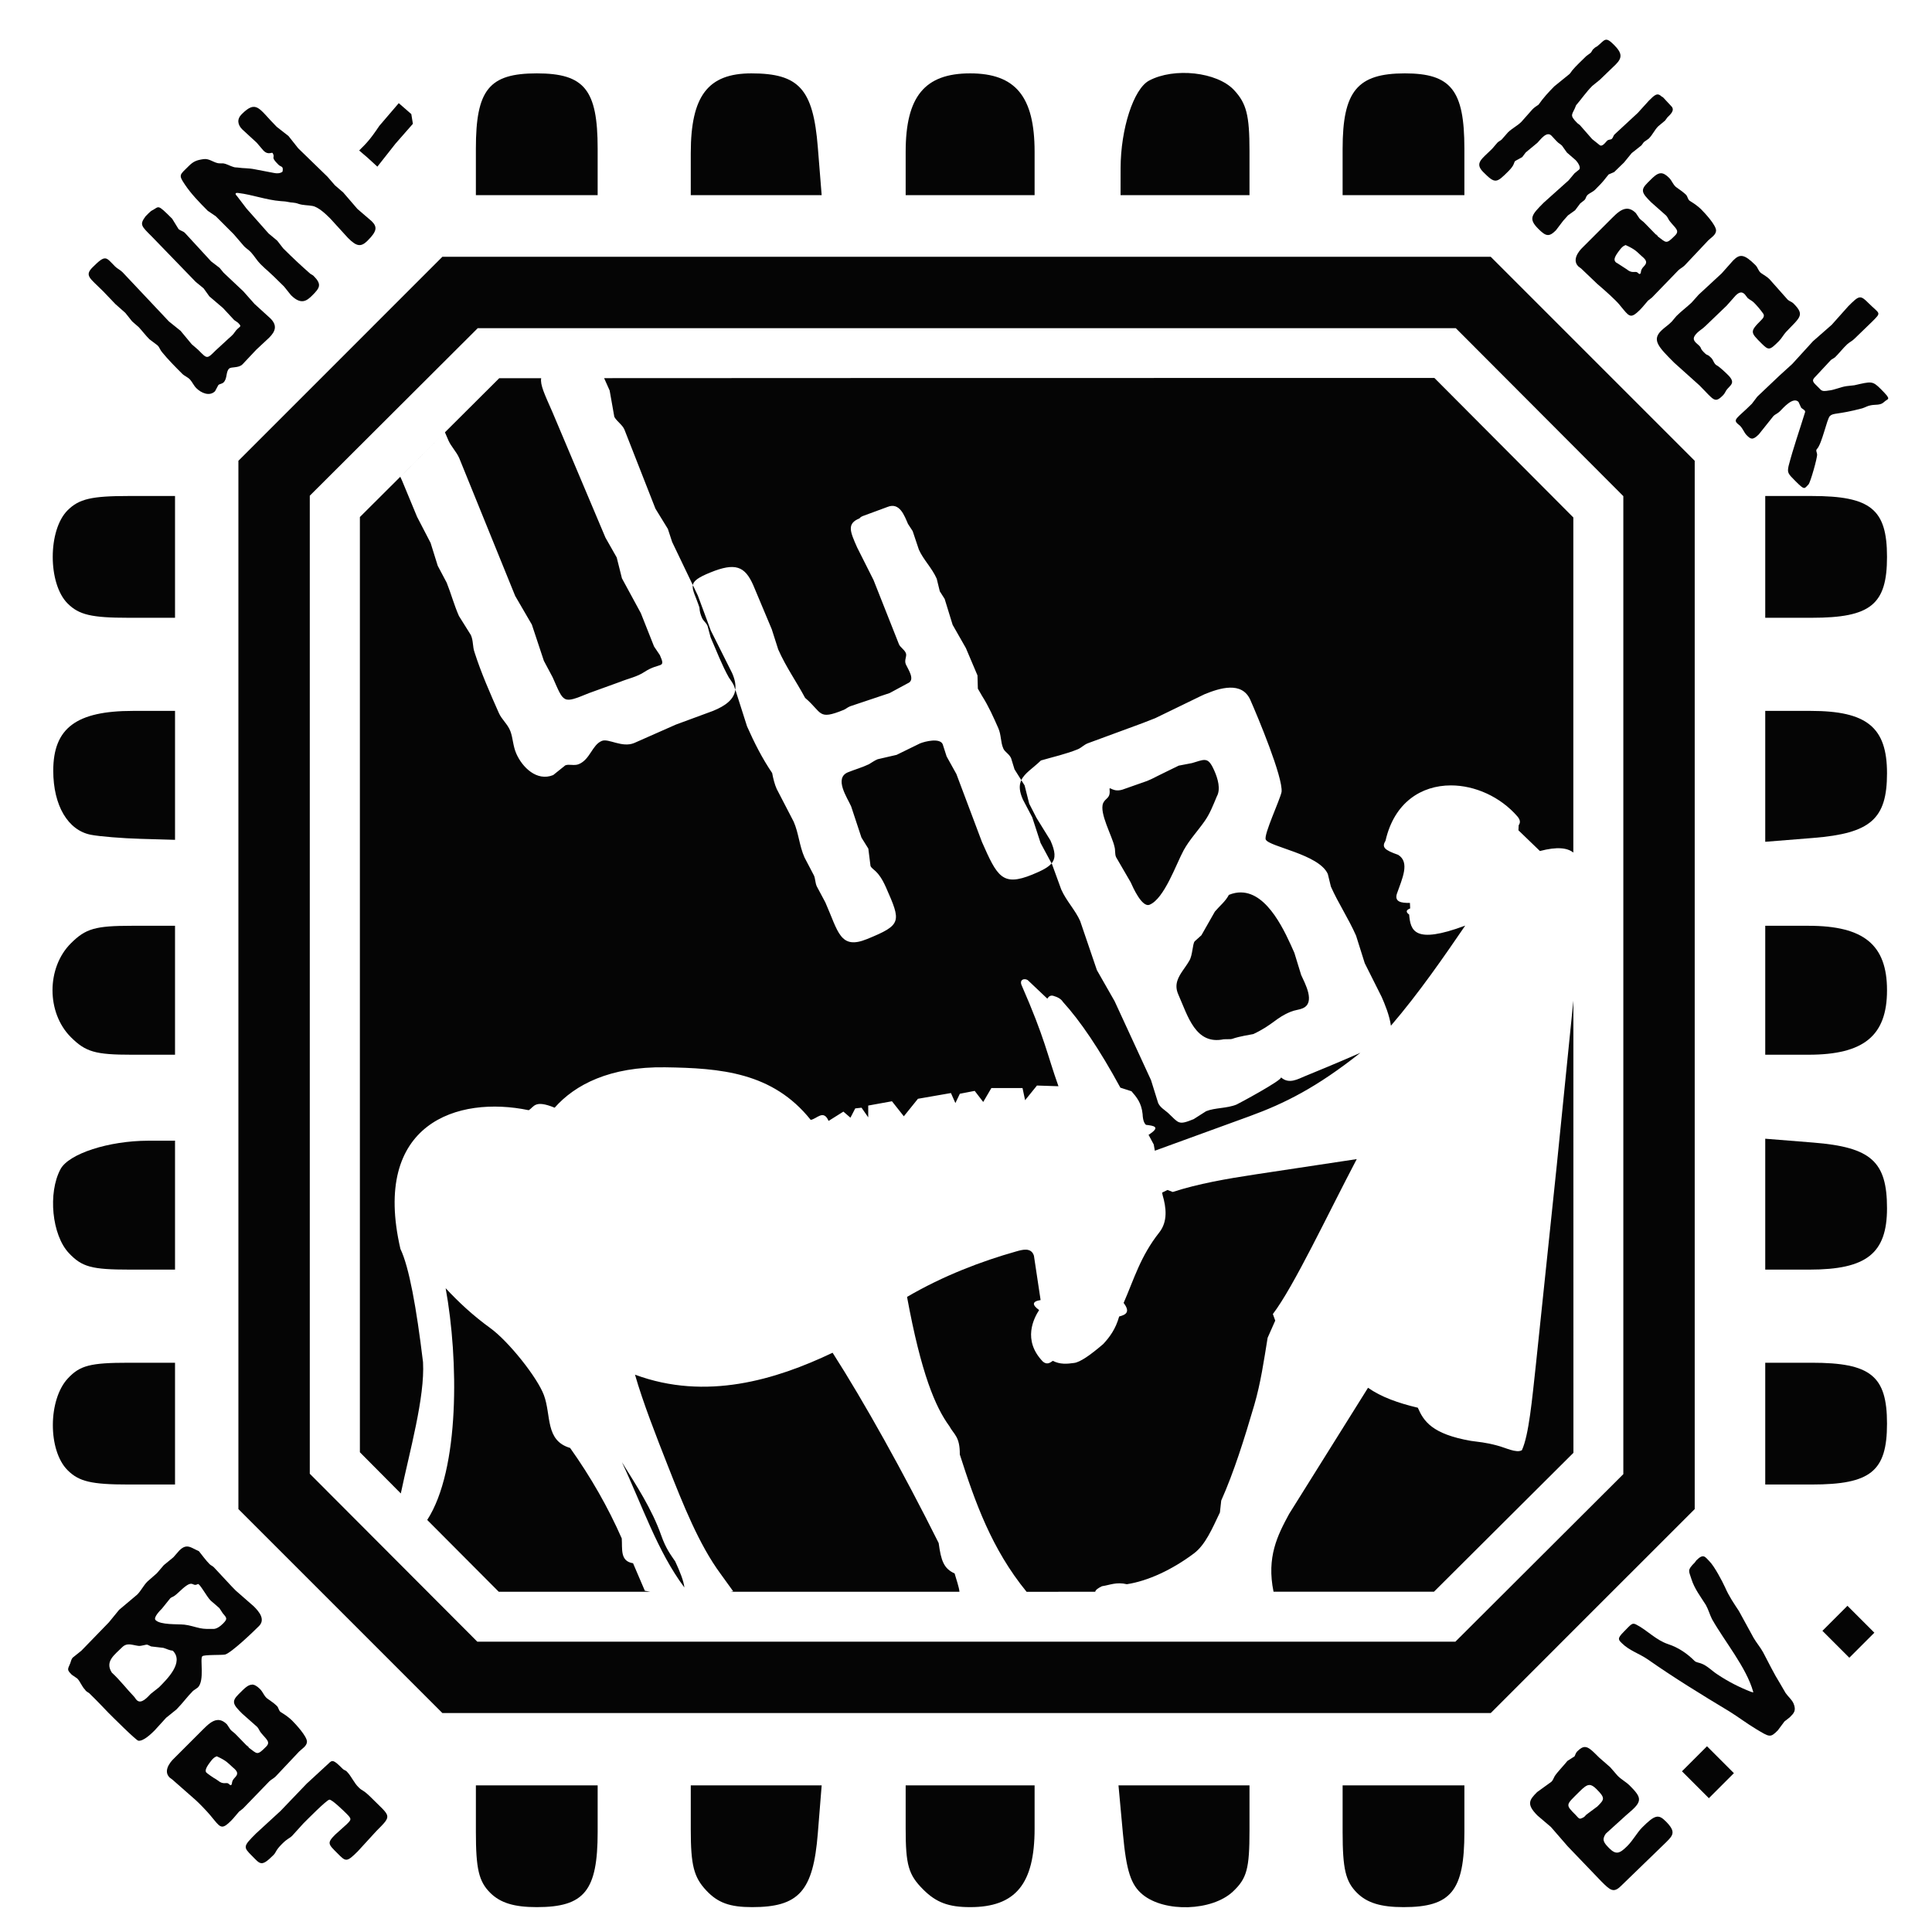 <?xml version="1.0" encoding="UTF-8" standalone="no"?>
<svg
   xmlns:dc="http://purl.org/dc/elements/1.1/"
   xmlns:cc="http://creativecommons.org/ns#"
   xmlns:rdf="http://www.w3.org/1999/02/22-rdf-syntax-ns#"
   xmlns:svg="http://www.w3.org/2000/svg"
   xmlns="http://www.w3.org/2000/svg"
   xmlns:sodipodi="http://sodipodi.sourceforge.net/DTD/sodipodi-0.dtd"
   xmlns:inkscape="http://www.inkscape.org/namespaces/inkscape"
   id="svg4133"
   version="1.1"
   viewBox="0 0 54 54"
   height="54mm"
   width="54mm"
   sodipodi:docname="unhb-logo-white-background.svg"
   inkscape:version="0.92.3 (2405546, 2018-03-11)"
   inkscape:export-filename="/home/smash/nextcloud-uhb/Un-Hack-Bar/bilder/aufkleber/unhb-logo-white-bg.png"
   inkscape:export-xdpi="300"
   inkscape:export-ydpi="300">
  <sodipodi:namedview
     pagecolor="#ffffff"
     bordercolor="#666666"
     borderopacity="1"
     objecttolerance="10"
     gridtolerance="10"
     guidetolerance="10"
     inkscape:pageopacity="1"
     inkscape:pageshadow="2"
     inkscape:window-width="1920"
     inkscape:window-height="1052"
     id="namedview49"
     showgrid="false"
     inkscape:zoom="4.2142705"
     inkscape:cx="102.52182"
     inkscape:cy="102.04724"
     inkscape:window-x="0"
     inkscape:window-y="1080"
     inkscape:window-maximized="1"
     inkscape:current-layer="svg4133" />
  <defs
     id="defs4127" />
  <g
     transform="translate(-19.366,-34.505)"
     id="layer1">
    <g
       transform="matrix(0.729,0,0,0.729,2.869,-120.21)"
       id="g6010"
       style="display:inline;opacity:0.98">
      <path
         style="fill:#000000;stroke-width:0.111"
         d="m 39.591,222.074 -3.91,3.911 -3.911,3.911 v 20.096 20.096 l 3.911,3.91 3.91,3.911 H 59.688 79.785 l 3.91,-3.911 3.911,-3.91 v -20.096 -20.096 l -3.911,-3.911 -3.91,-3.911 H 59.688 Z m 1.356,2.737 h 18.749 18.749 l 3.212,3.22 3.212,3.22 v 18.749 18.749 l -3.22,3.212 -3.22,3.212 H 59.68 40.931 l -3.212,-3.22 -3.212,-3.22 V 249.984 231.235 l 3.22,-3.212 z"
         id="path5432" />
      <g
         style="fill:#000000"
         id="g5444"
         transform="matrix(0.111,0,0,0.111,19.408,190.258)">
        <path
           style="fill:#000000"
           d="m 198.346,851.734 c -3.933,-3.933 -4.948,-8.247 -4.948,-21.031 v -16.082 h 21.031 21.031 v 16.082 c 0,20.344 -4.562,25.979 -21.031,25.979 -7.835,0 -12.6,-1.466 -16.082,-4.948 z"
           id="path5442" />
        <path
           style="fill:#000000"
           d="m 273.004,850.956 c -4.327,-4.605 -5.38,-8.723 -5.38,-21.031 v -15.305 h 22.607 22.607 l -1.333,16.605 c -1.601,19.945 -6.515,25.457 -22.692,25.457 -7.702,0 -11.835,-1.497 -15.808,-5.726 z"
           id="path5440" />
        <path
           style="fill:#000000"
           d="m 347.924,850.609 c -5.109,-5.109 -6.073,-8.449 -6.073,-21.031 v -14.958 h 22.268 22.268 v 14.958 c 0,19.097 -6.578,27.104 -22.268,27.104 -7.448,0 -11.726,-1.605 -16.195,-6.073 z"
           id="path5438" />
        <path
           style="fill:#000000"
           d="m 423.713,852.353 c -4.07,-3.336 -5.636,-8.165 -6.817,-21.031 l -1.534,-16.701 h 22.626 22.626 v 15.651 c 0,13.161 -0.911,16.507 -5.726,21.031 -7.185,6.75 -23.545,7.301 -31.174,1.05 z"
           id="path5436" />
        <path
           style="fill:#000000"
           d="m 497.727,851.734 c -3.933,-3.933 -4.948,-8.247 -4.948,-21.031 v -16.082 h 21.031 21.031 v 16.082 c 0,20.344 -4.562,25.979 -21.031,25.979 -7.835,0 -12.6,-1.466 -16.082,-4.948 z"
           id="path5434" />
        <path
           style="fill:#000000"
           d="m 52.367,705.755 c -6.825,-6.825 -6.772,-24.326 0.096,-31.698 4.184,-4.491 7.772,-5.415 21.031,-5.415 h 15.986 v 21.031 21.031 h -16.082 c -12.784,0 -17.098,-1.015 -21.031,-4.948 z"
           id="path5426" />
        <path
           style="fill:#000000"
           d="m 638.757,689.672 v -21.031 h 16.082 c 20.344,0 25.979,4.562 25.979,21.031 0,16.469 -5.636,21.031 -25.979,21.031 h -16.082 z"
           id="path5424" />
        <path
           style="fill:#000000"
           d="m 52.798,630.75 c -5.84,-6.216 -7.282,-20.736 -2.876,-28.967 2.855,-5.335 16.636,-9.808 30.28,-9.829 l 9.278,-0.014 v 22.268 22.268 h -15.651 c -13.161,0 -16.507,-0.911 -21.031,-5.726 z"
           id="path5422" />
        <path
           style="fill:#000000"
           d="m 638.757,613.87 v -22.607 l 16.605,1.333 c 19.944,1.601 25.457,6.515 25.457,22.692 0,15.58 -7.082,21.188 -26.757,21.188 h -15.304 z"
           id="path5420" />
        <path
           style="fill:#000000"
           d="m 53.491,556.177 c -8.44,-8.44 -8.44,-23.95 0,-32.39 5.109,-5.109 8.449,-6.073 21.031,-6.073 h 14.958 v 22.268 22.268 h -14.958 c -12.582,0 -15.922,-0.965 -21.031,-6.073 z"
           id="path5418" />
        <path
           style="fill:#000000"
           d="m 638.757,539.982 v -22.268 h 14.958 c 19.097,0 27.104,6.578 27.104,22.268 0,15.69 -8.007,22.268 -27.104,22.268 h -14.958 z"
           id="path5416" />
        <path
           style="fill:#000000"
           d="m 60.43,486.28 c -7.959,-1.535 -13.011,-10.13 -13.011,-22.133 0,-14.711 7.933,-20.66 27.55,-20.66 h 14.512 v 22.268 22.268 l -11.753,-0.337 c -6.464,-0.185 -14.248,-0.818 -17.298,-1.406 z"
           id="path5414" />
        <path
           style="fill:#000000"
           d="m 638.757,466.094 v -22.607 h 15.651 c 19.457,0 26.411,5.67 26.411,21.535 0,15.798 -5.648,20.756 -25.457,22.346 l -16.605,1.333 z"
           id="path5412" />
        <path
           style="fill:#000000"
           d="m 52.367,406.374 c -6.837,-6.837 -6.837,-25.328 0,-32.165 3.933,-3.933 8.247,-4.948 21.031,-4.948 h 16.082 v 21.031 21.031 h -16.082 c -12.784,0 -17.098,-1.015 -21.031,-4.948 z"
           id="path5410" />
        <path
           style="fill:#000000"
           d="m 638.757,390.292 v -21.031 h 16.082 c 20.344,0 25.979,4.562 25.979,21.031 0,16.469 -5.636,21.031 -25.979,21.031 h -16.082 z"
           id="path5408" />
        <path
           style="fill:#000000"
           d="m 193.397,249.261 c 0,-20.344 4.562,-25.979 21.031,-25.979 16.469,0 21.031,5.636 21.031,25.979 v 16.082 h -21.031 -21.031 z"
           id="path5406" />
        <path
           style="fill:#000000"
           d="m 267.624,250.832 c 0,-19.755 5.924,-27.55 20.936,-27.55 16.454,0 21.335,5.416 22.944,25.457 l 1.333,16.605 h -22.607 -22.607 z"
           id="path5404" />
        <path
           style="fill:#000000"
           d="m 341.851,250.386 c 0,-19.097 6.578,-27.104 22.268,-27.104 15.69,0 22.268,8.007 22.268,27.104 v 14.958 h -22.268 -22.268 z"
           id="path5402" />
        <path
           style="fill:#000000"
           d="m 416.091,256.065 c 0.02,-13.644 4.493,-27.425 9.829,-30.28 8.647,-4.628 23.469,-2.998 29.314,3.223 4.326,4.605 5.38,8.723 5.38,21.031 v 15.304 h -22.268 -22.268 l 0.015,-9.278 z"
           id="path5400" />
        <path
           style="fill:#000000"
           d="m 492.778,249.357 c 0,-19.93 5.067,-26.076 21.497,-26.076 15.957,0 20.564,5.821 20.564,25.979 v 16.082 h -21.031 -21.031 z"
           id="path3783" />
      </g>
      <g
         transform="matrix(0.078,-0.078,0.078,0.078,19.886,190.638)"
         style="font-style:normal;font-variant:normal;font-weight:bold;font-stretch:normal;font-size:35px;line-height:125%;font-family:MaiersNr8;-inkscape-font-specification:'MaiersNr8 Bold';letter-spacing:0px;word-spacing:0px;fill:#000000;fill-opacity:1;stroke:none;stroke-width:1px;stroke-linecap:butt;stroke-linejoin:miter;stroke-opacity:1"
         id="text5607">
        <path
           d="m -132.264,252.073 c 0,-7.56 -0.14,-6.09 -2.94,-7 -0.56,-0.21 -2.45,-0.14 -3.01,-0.14 -3.57,0.56 -3.43,1.19 -3.43,6.86 l -0.35,21.56 0.35,3.57 -0.56,3.36 0.49,6.23 -0.21,5.67 0.28,1.61 c 0,2.45 -0.42,0.98 -3.22,1.54 -1.33,0.28 -2.66,0 -3.99,0 l -5.11,-0.21 c -4.41,0 -4.13,0 -4.13,-4.48 l -0.21,-2.94 0.56,-6.02 -0.56,-5.18 0.7,-23.52 c 0,-1.12 -0.42,-2.17 -0.42,-3.22 0,-4.55 0.84,-5.32 -5.74,-5.32 -4.13,0 -3.29,2.03 -3.29,8.4 l -0.14,6.23 0.28,4.62 -0.42,3.78 0.21,3.01 c -0.07,1.89 -0.35,3.71 -0.35,5.6 l 0.49,3.5 c 0,1.05 -0.49,1.75 -0.56,2.8 -0.35,3.36 -0.35,6.86 -0.35,10.29 0,1.12 0.56,2.17 0.49,3.36 -0.07,1.19 -0.56,2.31 -0.56,3.64 0,2.31 1.12,5.32 3.85,5.32 l 2.31,-0.7 c 0.63,0 1.19,0.63 1.96,0.63 1.89,0 3.08,-2.03 4.69,-2.03 1.12,0 2.38,2.24 4.41,2.24 l 7,-0.21 6.09,0.21 c 3.15,0 5.04,-0.98 5.04,-4.41 l -0.35,-7.49 0.35,-5.88 -0.28,-9.38 0.21,-2.17 -0.49,-3.71 0.56,-13.44 c 0,-0.84 -0.56,-1.61 -0.63,-2.45 z"
           style="font-style:normal;font-variant:normal;font-weight:bold;font-stretch:normal;font-size:70px;font-family:MaiersNr8;-inkscape-font-specification:'MaiersNr8 Bold'"
           id="path4192" />
        <path
           d="m -83.346,260.333 -0.63,-5.18 c 0,-8.75 1.89,-11.69 -5.53,-11.69 -2.45,0 -3.57,1.61 -3.57,3.85 l 0.28,6.86 -0.28,3.57 c 0,2.59 1.96,2.31 1.61,3.01 -0.56,1.89 -1.4,-0.07 -1.4,4.13 0,1.33 1.05,1.54 -0.7,2.73 -1.05,-0.07 -1.96,-1.05 -2.45,-1.82 l -3.71,-5.46 c -1.33,-2.03 -2.45,-2.87 -3.92,-4.83 -0.28,-0.35 -0.63,-0.63 -0.84,-1.12 -0.63,-1.12 -0.84,-2.31 -1.61,-3.36 -0.49,-0.56 -0.98,-0.91 -1.33,-1.47 -0.91,-1.47 -0.98,-3.29 -2.45,-4.41 -1.96,-1.47 -3.01,-1.96 -5.46,-1.96 -4.27,0 -4.62,-0.49 -5.39,3.57 -0.77,3.71 -0.84,8.19 -0.84,12.11 l 0.63,3.29 v 8.82 l -0.42,5.6 c 0,1.05 0.28,2.1 0.21,3.15 -0.07,1.75 -0.56,3.36 -0.56,5.25 0,3.71 0.28,2.38 0.28,11.27 l -0.42,3.78 c 0,4.97 2.45,5.32 5.18,5.32 3.71,0 5.11,-0.28 5.11,-4.48 0,-0.49 -0.21,-0.84 -0.28,-1.33 -0.28,-4.2 -0.42,-8.47 -0.42,-12.88 l 0.42,-3.36 -0.35,-3.92 0.7,-11.55 0.7,-5.18 c 0,-1.05 0.28,-1.75 1.12,-0.63 3.08,3.92 5.11,8.54 8.4,12.39 0.49,0.63 0.98,1.05 1.47,1.82 0.91,1.47 1.54,1.68 2.31,3.36 0.77,1.47 1.96,2.52 2.87,3.85 1.19,1.75 1.26,5.32 1.26,7.42 l -0.42,9.17 c 0,4.13 0.84,5.46 4.13,5.46 4.76,0 5.81,-0.98 5.81,-3.78 l -0.49,-6.51 0.56,-7.56 -0.28,-3.78 0.28,-3.99 -0.21,-14.14 z"
           style="font-style:normal;font-variant:normal;font-weight:bold;font-stretch:normal;font-size:70px;font-family:MaiersNr8;-inkscape-font-specification:'MaiersNr8 Bold'"
           id="path4194" />
        <path
           d="m -69.531,281.251 c 3.577,0 5.15,0.052 11.033,-1.101 l 10.332,-0.8 0.4,5.774 -2.001,2.772 -9.131,0.6 -10.132,1.201 -0.2,-4.573 z"
           style="font-style:normal;font-variant:normal;font-weight:bold;font-stretch:normal;font-size:70px;font-family:MaiersNr8;-inkscape-font-specification:'MaiersNr8 Bold'"
           id="path4196" />
      </g>
      <g
         transform="matrix(0.078,0.078,-0.078,0.078,19.408,190.258)"
         style="font-style:normal;font-variant:normal;font-weight:bold;font-stretch:normal;font-size:70px;line-height:125%;font-family:MaiersNr8;-inkscape-font-specification:'MaiersNr8 Bold';letter-spacing:0px;word-spacing:0px;fill:#000000;fill-opacity:1;stroke:none;stroke-width:1px;stroke-linecap:butt;stroke-linejoin:miter;stroke-opacity:1"
         id="text5611-9">
        <path
           style="stroke-width:1.067px"
           d="m 50.092,559.938 c -0.832,0.021 -1.703,0.417 -2.752,1.467 l -2.219,2.533 -3.537,2.904 -2.586,3.01 -3.486,3.062 c -1.478,1.478 -2.375,3.432 -3.801,4.857 l -6.705,5.648 -3.801,4.646 -10.191,10.506 -3.166,2.535 c -0.581,0.581 -0.687,1.425 -0.951,2.111 -0.95,2.323 -1.373,2.324 0.58,4.277 l 2.008,1.373 c 1.109,1.109 1.688,2.956 2.902,4.17 0.211,0.211 -0.038,0.34 1.546,1.291 3.307,3.198 6.243,6.391 7.061,7.209 1.373,1.373 10.241,10.244 11.139,10.402 1.848,0.264 4.752,-2.534 6.02,-3.801 l 4.277,-4.699 3.801,-3.062 c 2.27,-2.27 4.013,-4.751 6.178,-6.916 l 1.795,-1.268 c 2.587,-2.587 0.686,-10.612 1.637,-11.562 0.634,-0.634 7.022,-0.371 8.447,-0.635 2.376,-0.686 10.402,-8.394 12.566,-10.559 2.481,-2.481 -0.002,-5.386 -1.902,-7.287 l -6.758,-5.912 -1.561,-1.609 -6.518,-6.996 c -0.475,-0.475 -1.107,-0.687 -1.529,-1.109 -1.478,-1.478 -2.694,-3.221 -4.014,-4.857 -1.815,-0.759 -3.094,-1.766 -4.48,-1.73 z m 1.576,13.82 c 0.95,0 1.162,0.845 2.535,0.105 0.634,-0.317 3.246,4.619 4.672,6.045 0.219,0.202 0.168,0.158 0.287,0.27 0.131,0.105 0.511,0.426 1.363,1.17 l 1.65,1.439 1.213,1.848 c 1.426,1.742 2.008,2.006 0.16,3.854 -1.003,1.003 -2.483,2.166 -3.908,2.008 -1.584,0 -3.115,0.051 -4.594,-0.266 -2.006,-0.422 -3.853,-1.107 -5.859,-1.318 -2.587,-0.264 -8.818,0.158 -10.666,-1.689 -0.95,-0.95 1.743,-3.644 2.377,-4.277 l 3.062,-3.801 c 0.422,-0.422 1.056,-0.529 1.531,-0.898 1.531,-1.003 4.381,-4.488 6.176,-4.488 z m -23.395,22.486 c 1.216,-0.106 2.506,0.368 3.859,0.533 1.109,0.158 2.798,-0.58 3.379,-0.422 l 1.373,0.635 4.541,0.527 c 1.214,0.37 2.217,0.949 3.484,1.055 4.277,4.277 -2.112,10.561 -5.121,13.57 l -3.062,2.428 c -1.056,1.056 -3.484,4.014 -5.174,2.324 -0.475,-0.475 -0.687,-1.003 -1.268,-1.584 -1.848,-1.848 -5.271,-6.2 -7.973,-8.607 -2.693,-4.171 1.004,-6.598 3.855,-9.449 0.673,-0.673 1.376,-0.946 2.105,-1.01 z"
           transform="matrix(0.663,-0.663,0.663,0.663,183.035,116.338)"
           id="path4208" />
        <path
           d="m 704.432,487.218 -0.42,-9.59 c 0,-7.91 0.07,-6.86 -9.45,-6.86 -4.13,0 -3.71,0.56 -5.53,0.56 -2.45,0.07 -4.55,-0.98 -7,-0.98 -0.49,0 -0.98,0.35 -1.54,0.35 -4.69,0 -4.83,0.28 -4.83,2.31 l -0.42,10.15 0.28,13.16 -0.49,11.55 c 0,6.44 0.14,6.51 4.55,6.51 3.99,0 5.04,0.56 5.04,-5.39 0,-1.61 -0.63,-1.54 -0.63,-4.9 0,-2.94 0.49,-3.01 0.49,-4.55 l -0.28,-5.74 c 0,-1.68 -0.07,-11.62 0.56,-12.25 0.49,-0.7 6.44,-0.77 7.63,-0.77 2.73,0 2.66,0.28 2.66,2.59 l -0.28,5.32 c 0,4.2 0.63,4.06 5.11,4.06 4.13,0 4.55,0.14 4.55,-5.53 z"
           id="path4212" />
      </g>
      <g
         transform="matrix(0.078,-0.078,0.078,0.078,17.805,190.936)"
         style="font-style:normal;font-variant:normal;font-weight:bold;font-stretch:normal;font-size:35px;line-height:125%;font-family:MaiersNr8;-inkscape-font-specification:'MaiersNr8 Bold';letter-spacing:0px;word-spacing:0px;fill:#000000;fill-opacity:1;stroke:none;stroke-width:1px;stroke-linecap:butt;stroke-linejoin:miter;stroke-opacity:1"
         id="text5607-6">
        <path
           style="font-style:normal;font-variant:normal;font-weight:bold;font-stretch:normal;font-size:70px;font-family:MaiersNr8;-inkscape-font-specification:'MaiersNr8 Bold';stroke-width:1.067px"
           d="m 568.387,634.254 c -0.857,0.006 -1.725,0.536 -2.854,1.664 -0.475,0.475 -0.634,1.161 -0.951,1.795 l -2.639,1.689 c -1.162,1.478 -3.96,4.381 -4.752,5.701 -0.422,0.739 -0.581,1.425 -1.162,2.006 l -5.332,3.855 c -2.904,2.904 -4.066,4.487 0.158,8.711 l 4.963,4.225 6.23,7.18 12.406,12.936 c 3.379,3.379 4.594,4.488 7.393,1.689 l 16.736,-16.209 c 2.587,-2.587 3.643,-3.855 -0.211,-7.709 -2.693,-2.693 -4.012,-2.427 -8.711,2.271 -1.901,1.901 -3.38,4.751 -5.492,6.863 -2.904,2.904 -4.223,3.378 -6.811,0.791 -1.505,-1.505 -2.152,-2.493 -2,-3.529 0.076,-0.518 0.368,-1.223 0.836,-1.834 l 7.461,-6.766 1.834,-1.598 c 4.336,-3.775 3.749,-5.227 -0.475,-9.451 -1.32,-1.32 -3.01,-2.164 -4.436,-3.59 l -2.799,-3.221 -4.064,-3.537 c -2.508,-2.508 -3.902,-3.944 -5.33,-3.934 z m 1.684,14.08 c 0.806,-0.012 1.603,0.482 2.643,1.521 3.379,3.379 2.903,3.854 0.316,6.441 l -4.094,3.043 c -0.581,0.581 -0.604,0.917 -1.924,1.393 -0.792,0.37 -1.372,-0.634 -1.953,-1.215 -4.065,-4.065 -3.697,-3.697 1.318,-8.713 1.604,-1.604 2.657,-2.455 3.693,-2.471 z"
           transform="matrix(0.663,0.663,-0.663,0.663,-101.759,188.947)"
           id="path4215" />
        <path
           d="m -127.522,1016.136 h 12.305 v 13.228 h -12.305 z"
           style="font-style:normal;font-variant:normal;font-weight:bold;font-stretch:normal;font-size:70px;font-family:MaiersNr8;-inkscape-font-specification:'MaiersNr8 Bold'"
           id="path4217" />
        <path
           d="m -69.155,971.263 c 0,-2.17 0.56,-3.43 -3.01,-3.43 l -0.84,0.14 c -3.99,0 -3.5,0.56 -4.97,3.29 -1.61,3.08 -2.03,6.51 -2.8,9.87 -0.49,1.75 -1.4,3.29 -1.96,4.97 -2.38,8.54 -3.43,20.3 -7.7,27.93 -0.07,0.21 -0.14,0.49 -0.63,-0.56 -1.75,-3.99 -3.08,-8.12 -3.92,-12.39 -0.49,-2.17 -0.35,-4.55 -1.26,-6.58 -0.28,-0.77 -1.05,-1.61 -1.05,-2.38 0,-3.71 -0.7,-7.35 -2.38,-10.64 -2.03,-4.13 -1.68,-8.4 -3.01,-12.6 -0.49,-1.68 -1.4,-1.33 -4.97,-1.33 -3.29,0 -3.15,0.7 -3.15,2.38 0,3.57 1.75,6.86 2.38,10.29 1.96,11.13 4.55,21.91 7.28,32.9 0.84,3.64 1.33,7.28 2.24,10.92 1.33,5.25 1.26,5.6 4.97,5.6 l 3.85,-0.56 2.31,0.28 c 1.96,0 3.29,0.07 4.34,-2.45 0.56,-1.47 0.35,-3.08 0.63,-4.55 l 0.98,-3.71 c 0.91,-3.99 2.31,-7.91 3.5,-11.83 0.56,-1.96 0.7,-3.92 1.19,-5.81 l 3.01,-10.29 c 0.63,-3.08 1.19,-6.09 2.38,-9.1 0.91,-2.45 2.59,-7.91 2.59,-10.36 z"
           style="font-style:normal;font-variant:normal;font-weight:bold;font-stretch:normal;font-size:70px;font-family:MaiersNr8;-inkscape-font-specification:'MaiersNr8 Bold'"
           id="path4219" />
        <path
           d="m -58.479,1016.136 h 12.305 v 13.228 h -12.305 z"
           style="font-style:normal;font-variant:normal;font-weight:bold;font-stretch:normal;font-size:70px;font-family:MaiersNr8;-inkscape-font-specification:'MaiersNr8 Bold'"
           id="path4221" />
      </g>
      <path
         style="font-style:normal;font-variant:normal;font-weight:bold;font-stretch:normal;font-size:70px;line-height:125%;font-family:MaiersNr8;-inkscape-font-specification:'MaiersNr8 Bold';letter-spacing:0px;word-spacing:0px;display:inline;fill:#000000;fill-opacity:1;stroke:none;stroke-width:0.111px;stroke-linecap:butt;stroke-linejoin:miter;stroke-opacity:1"
         d="m 32.288,276.821 c -0.154,3.2e-4 -0.294,0.149 -0.513,0.368 -0.279,0.279 -0.214,0.389 0.137,0.739 l 0.575,0.509 c 0.06,0.06 0.088,0.153 0.142,0.219 0.208,0.263 0.389,0.356 0.203,0.542 -0.35,0.35 -0.329,0.285 -0.663,0.038 -0.008,-0.007 -0.014,-0.016 -0.021,-0.024 -0.014,-0.013 -0.031,-0.028 -0.062,-0.059 0.004,-0.006 0.009,-0.011 0.012,-0.017 -0.005,0.005 -0.01,0.01 -0.015,0.014 -0.109,-0.109 -0.291,-0.299 -0.429,-0.441 -0.03,-0.03 -0.064,-0.056 -0.098,-0.083 -0.034,-0.027 -0.066,-0.054 -0.094,-0.087 l -0.131,-0.197 c -0.129,-0.129 -0.25,-0.175 -0.366,-0.166 -0.192,0.014 -0.369,0.178 -0.543,0.352 l -1.116,1.116 c 0,0 -0.482,0.428 -0.176,0.734 l 0.114,0.086 0.883,0.777 c 0.128,0.113 0.432,0.426 0.57,0.593 l 0.153,0.186 c 0.241,0.293 0.312,0.345 0.641,0.016 0.115,-0.115 0.197,-0.23 0.301,-0.345 l 0.159,-0.126 1.002,-1.035 c 0.071,-0.071 0.164,-0.109 0.247,-0.192 l 0.898,-0.953 c 0.11,-0.11 0.296,-0.208 0.301,-0.378 0,-0.208 -0.427,-0.668 -0.575,-0.816 -0.066,-0.066 -0.225,-0.192 -0.307,-0.241 l -0.121,-0.077 c -0.082,-0.049 -0.082,-0.17 -0.148,-0.235 -0.082,-0.082 -0.246,-0.203 -0.345,-0.268 -0.137,-0.082 -0.186,-0.263 -0.301,-0.378 -0.123,-0.123 -0.221,-0.176 -0.314,-0.176 z m -0.189,2.316 c 0.014,0.027 0.03,0.053 0.05,0.076 0.031,0.027 0.033,0.023 -0.05,-0.076 z m -1.166,0.426 c 0.39,0.176 0.434,0.261 0.617,0.423 0.047,0.038 0.085,0.073 0.113,0.106 0.028,0.033 0.047,0.063 0.055,0.094 0.008,0.031 0.006,0.062 -0.008,0.094 -0.014,0.033 -0.04,0.067 -0.078,0.106 -0.034,0.034 -0.057,0.065 -0.073,0.094 -0.016,0.028 -0.024,0.053 -0.029,0.076 -0.005,0.022 -0.007,0.041 -0.01,0.058 -0.003,0.017 -0.006,0.03 -0.014,0.041 -0.011,0.011 -0.021,0.016 -0.03,0.017 -0.009,9.3e-4 -0.019,-0.002 -0.028,-0.008 -0.009,-0.006 -0.019,-0.014 -0.029,-0.024 -0.01,-0.009 -0.021,-0.02 -0.033,-0.029 -0.022,-0.014 -0.045,-0.017 -0.071,-0.017 -0.026,-1.1e-4 -0.055,0.003 -0.087,0.003 -0.032,-4.1e-4 -0.068,-0.005 -0.108,-0.019 -0.04,-0.015 -0.085,-0.04 -0.136,-0.083 0,0 -0.059,-0.039 -0.088,-0.059 -0.055,-0.023 -0.352,-0.228 -0.368,-0.263 -0.016,-0.035 -0.014,-0.074 -6.12e-4,-0.119 0.014,-0.044 0.04,-0.093 0.075,-0.146 0.034,-0.053 0.076,-0.109 0.122,-0.168 0.071,-0.092 0.134,-0.143 0.195,-0.163 0.017,-0.006 0.019,-0.01 0.015,-0.014 z"
         id="path4201-9" />
      <g
         id="g999"
         transform="matrix(0.111,0,0,0.111,14.231,191.32)">
        <g
           id="text5611"
           style="font-style:normal;font-variant:normal;font-weight:bold;font-stretch:normal;font-size:70px;line-height:125%;font-family:MaiersNr8;-inkscape-font-specification:'MaiersNr8 Bold';letter-spacing:0px;word-spacing:0px;display:inline;fill:#000000;fill-opacity:1;stroke:none;stroke-width:1px;stroke-linecap:butt;stroke-linejoin:miter;stroke-opacity:1"
           transform="rotate(45,18.118,41.325)">
          <path
             id="path4199"
             d="m 599.339,-264.217 c 0,-1.89 -0.7,-3.57 -0.7,-5.32 l 0.28,-3.08 -0.21,-1.33 c 0,-1.4 0.21,-3.71 -1.82,-3.71 l -4.06,-0.14 c -0.28,0 -0.49,0.07 -0.56,0.14 -2.17,0 -2.17,1.33 -2.17,4.13 l 0.28,5.74 -0.42,10.92 c 0,0.56 0.42,1.05 0.42,1.68 0,0.56 -0.7,0.91 -0.7,1.68 0,0.84 0.42,2.87 -0.91,2.87 l -3.15,0.35 -6.37,-0.42 c -0.49,0 -0.77,0.14 -1.12,0.14 -4.34,0 -3.15,-0.84 -4.69,-4.06 -0.21,-2.87 -0.77,-5.67 -0.77,-8.68 l 0.35,-3.36 0.14,-7.56 c 0,-3.29 -1.12,-4.41 -5.25,-4.41 -4.27,0 -3.36,0.98 -3.71,4.48 -0.21,0.56 -0.28,1.05 -0.28,1.68 0,0.49 0.28,0.91 0.28,1.47 l -0.28,1.89 c 0,2.17 -0.14,4.76 0.07,6.93 0.07,0.49 0.21,0.98 0.21,1.54 l -0.7,6.72 c 0,2.8 0.14,5.6 0.63,8.33 -0.21,0.91 -0.35,1.82 -0.35,2.59 l 0.35,5.81 c 0,1.96 -0.7,3.85 -0.7,5.88 l 0.21,3.22 c 0,0.56 -0.28,1.12 -0.28,1.75 l 0.21,2.87 c 0,5.04 -0.91,7.84 3.57,7.84 5.81,0 5.88,-0.49 5.88,-6.44 0,-3.08 -0.84,-3.29 -0.84,-4.06 l 0.77,-2.66 -0.28,-2.03 0.49,-5.18 c 0,-1.47 -0.7,-5.18 1.68,-5.18 1.12,0 2.31,0.14 3.43,0.07 0.49,-0.07 1.05,-0.21 1.54,-0.21 l 2.94,0.49 3.99,-0.28 c 0.84,0 3.15,0.35 3.15,1.47 l -0.21,2.03 0.28,3.15 -0.63,11.48 c 0,5.95 0.07,7.77 5.04,7.77 3.71,0 4.69,-0.56 4.69,-3.92 l -0.56,-4.13 -0.14,-2.52 0.49,-2.94 -0.42,-2.94 0.21,-1.82 c 0,-0.77 -0.49,-1.26 -0.49,-1.89 0,-1.12 0.56,-2.1 0.56,-3.29 0,-1.89 0,-3.78 -0.28,-5.67 l -0.14,-1.33 0.77,-1.96 0.07,-4.69 -0.42,-4.2 0.49,-4.27 -0.21,-1.4 z" />
          <path
             id="path4203"
             d="m 680.582,-246.577 c 0,-1.33 -0.42,-2.59 -0.49,-3.92 -0.21,-7 0.63,-8.82 -5.18,-8.82 -0.84,0 -1.54,0.49 -2.31,0.49 l -9.45,-0.56 c -1.19,0 -2.31,0.35 -3.5,0.56 -1.12,0.21 -2.17,-0.56 -3.29,-0.56 -5.6,0 -6.65,1.05 -6.65,4.27 l 0.35,6.02 -0.42,10.78 0.21,3.71 c -0.07,2.31 -0.42,4.62 -0.42,6.93 l 0.21,2.45 c 0.07,1.61 -0.35,3.29 -0.35,4.9 0,4.55 3.22,4.62 10.99,4.62 l 11.69,-0.63 c 7.07,0 8.19,0.84 8.19,-3.29 0,-0.77 -0.21,-1.33 -0.42,-2.1 -0.35,-2.17 0.7,-4.13 -3.29,-4.13 -1.12,0 -4.27,0.07 -5.18,0.42 -1.05,0.28 -2.03,-0.49 -3.08,-0.49 -2.45,0 -0.98,0.42 -3.15,0.42 -2.45,0 -1.19,-0.63 -3.71,-0.42 -2.17,0.21 -2.73,-0.56 -2.73,-2.73 0,-1.19 0.35,-2.31 0.35,-3.64 l 0.21,-10.15 -0.28,-4.62 c 0,-1.96 0.63,-2.59 1.96,-2.59 l 1.61,0.21 c 0.91,-0.07 1.68,-0.42 2.59,-0.42 1.61,0 3.29,0.14 4.97,0.42 1.05,0.21 1.12,1.19 1.12,2.1 0,5.67 0.35,5.6 5.74,5.6 3.57,0 3.71,-0.28 3.71,-4.83 z" />
          <path
             id="path4205"
             d="m 722.817,-218.787 c 0,-0.91 -4.41,-8.82 -5.25,-9.45 -0.35,-0.35 -1.33,-0.56 -1.33,-1.19 0,-2.52 -4.9,-9.8 -4.9,-11.27 0,-1.68 1.54,-2.1 6.02,-9.8 0.49,-0.91 0.7,-1.96 1.33,-2.8 0.84,-1.33 2.45,-2.31 2.45,-4.06 0,-1.89 1.68,-2.38 -3.92,-2.38 -4.13,0 -4.2,0.42 -7.42,5.53 l -1.68,2.1 c -1.33,1.75 -1.96,3.85 -3.36,5.53 -0.56,0.77 -1.19,1.68 -2.1,1.68 h -2.03 c -2.17,0.07 -2.45,-0.28 -2.45,-1.96 l -0.28,-7.84 0.35,-1.61 c 0,-2.17 -0.28,-4.2 -0.21,-6.23 0.07,-1.05 0.42,-1.96 0.42,-3.01 l 0.14,-8.4 c 0,-4.97 0.14,-3.78 -5.46,-3.78 -3.99,0 -4.13,0.35 -4.13,5.67 l 0.49,8.61 -0.56,8.61 0.49,10.57 -0.28,5.95 -0.28,10.57 0.42,3.08 c 0,7.35 -1.05,8.68 1.89,8.33 1.47,-0.28 3.15,0.63 4.48,0.63 1.89,0 2.8,-0.07 2.8,-3.15 l -0.91,-8.12 c 0,-0.77 0.42,-1.61 0.42,-2.66 0,-1.68 -0.42,-6.86 2.24,-6.86 l 2.1,0.77 c 0.77,0 1.68,-0.49 2.03,0.14 3.01,5.67 5.81,11.55 9.1,17.15 1.33,2.03 1.68,2.03 5.53,2.03 4.48,0 3.85,-0.28 3.85,-2.38 z" />
        </g>
        <path
           style="font-style:normal;font-variant:normal;font-weight:bold;font-stretch:normal;font-size:70px;line-height:125%;font-family:MaiersNr8;-inkscape-font-specification:'MaiersNr8 Bold';letter-spacing:0px;word-spacing:0px;display:inline;fill:#000000;fill-opacity:1;stroke:none;stroke-width:1.067px;stroke-linecap:butt;stroke-linejoin:miter;stroke-opacity:1"
           d="m 592.736,49.23 c -1.488,0.003 -2.835,1.435 -4.947,3.547 -2.693,2.693 -2.061,3.748 1.318,7.127 l 5.545,4.91 c 0.581,0.581 0.845,1.48 1.373,2.113 2.006,2.534 3.748,3.431 1.953,5.227 -3.379,3.379 -3.168,2.745 -6.389,0.369 -0.08,-0.067 -0.134,-0.151 -0.199,-0.227 -0.139,-0.123 -0.301,-0.272 -0.594,-0.564 0.035,-0.057 0.084,-0.106 0.113,-0.166 -0.047,0.044 -0.097,0.093 -0.145,0.137 -1.052,-1.054 -2.805,-2.883 -4.139,-4.248 -0.29,-0.29 -0.62,-0.541 -0.943,-0.799 -0.323,-0.257 -0.64,-0.521 -0.904,-0.838 l -1.268,-1.9 c -1.247,-1.247 -2.414,-1.685 -3.525,-1.604 -1.853,0.136 -3.555,1.716 -5.238,3.398 l -10.766,10.764 c 0,0 -4.652,4.125 -1.695,7.082 l 1.096,0.832 5.898,5.635 c 3.047,2.587 6.776,5.962 8.105,7.576 l 1.479,1.797 c 2.326,2.824 3.01,3.326 6.178,0.158 1.109,-1.109 1.901,-2.217 2.904,-3.326 l 1.531,-1.215 9.66,-9.979 c 0.686,-0.686 1.585,-1.056 2.377,-1.848 l 8.658,-9.188 c 1.056,-1.056 2.852,-2.006 2.904,-3.643 0,-2.006 -4.117,-6.442 -5.543,-7.867 -0.634,-0.634 -2.165,-1.847 -2.957,-2.322 l -1.162,-0.74 c -0.792,-0.475 -0.792,-1.636 -1.426,-2.27 -0.792,-0.792 -2.376,-1.954 -3.326,-2.588 -1.32,-0.792 -1.796,-2.534 -2.904,-3.643 -1.188,-1.188 -2.131,-1.701 -3.023,-1.699 z m -1.826,22.336 c 0.133,0.261 0.288,0.507 0.48,0.73 0.296,0.261 0.32,0.22 -0.48,-0.73 z m -11.24,4.109 c 3.763,1.693 4.183,2.516 5.953,4.082 0.449,0.37 0.816,0.702 1.09,1.018 0.274,0.315 0.454,0.611 0.533,0.908 0.079,0.297 0.057,0.595 -0.078,0.91 -0.135,0.315 -0.382,0.648 -0.752,1.018 -0.33,0.33 -0.552,0.631 -0.703,0.902 -0.151,0.271 -0.232,0.514 -0.281,0.729 -0.05,0.215 -0.069,0.399 -0.094,0.559 -0.026,0.159 -0.058,0.291 -0.137,0.396 -0.106,0.106 -0.201,0.157 -0.293,0.166 -0.092,0.009 -0.178,-0.024 -0.268,-0.08 -0.089,-0.056 -0.181,-0.137 -0.279,-0.227 -0.098,-0.09 -0.204,-0.189 -0.322,-0.281 -0.211,-0.132 -0.438,-0.165 -0.689,-0.166 -0.252,-9.92e-4 -0.527,0.03 -0.838,0.025 -0.311,-0.004 -0.656,-0.044 -1.045,-0.186 -0.389,-0.141 -0.821,-0.385 -1.307,-0.797 0,0 -3.151,-2.04 -3.434,-2.229 -0.529,-0.221 -0.81,-0.54 -0.963,-0.873 -0.153,-0.333 -0.138,-0.716 -0.006,-1.145 0.134,-0.428 0.388,-0.899 0.719,-1.406 0.33,-0.507 0.737,-1.05 1.174,-1.619 0.682,-0.888 1.29,-1.381 1.877,-1.572 0.165,-0.054 0.179,-0.097 0.143,-0.133 z"
           transform="matrix(0.937,0,0,0.937,93.962,202.083)"
           id="path4201-9-4" />
      </g>
      <path
         style="display:inline;fill:#000000;stroke-width:0.111"
         d="m 43.378,226.727 h 2.414 z m 2.414,0 c 0.063,0.139 0.131,0.29 0.212,0.475 l 0.179,1.009 c 0.099,0.18 0.304,0.298 0.386,0.485 l 1.19,3.035 0.477,0.777 0.164,0.501 0.792,1.652 c 0.034,-0.166 0.211,-0.295 0.671,-0.482 0.955,-0.389 1.324,-0.246 1.646,0.484 l 0.71,1.691 0.249,0.778 c 0.295,0.668 0.7,1.237 1.03,1.854 0.672,0.57 0.479,0.868 1.483,0.459 0.081,-0.033 0.132,-0.091 0.245,-0.137 l 1.514,-0.507 0.693,-0.374 c 0.307,-0.125 0.012,-0.537 -0.071,-0.723 -0.076,-0.171 0.052,-0.314 -0.003,-0.439 -0.062,-0.14 -0.207,-0.209 -0.262,-0.333 l -0.975,-2.463 -0.628,-1.248 c -0.275,-0.621 -0.406,-0.916 0.096,-1.121 0.009,-0.022 0.051,-0.057 0.116,-0.084 l 0.952,-0.351 c 0.469,-0.191 0.648,0.341 0.785,0.652 l 0.179,0.275 0.238,0.71 c 0.172,0.388 0.498,0.696 0.684,1.115 l 0.118,0.483 0.186,0.291 0.306,0.994 0.509,0.893 0.444,1.047 0.014,0.507 0.163,0.282 c 0.25,0.393 0.436,0.812 0.621,1.232 0.117,0.264 0.083,0.534 0.193,0.783 0.062,0.14 0.224,0.202 0.299,0.373 l 0.13,0.424 0.26,0.414 c 0.128,-0.271 0.442,-0.453 0.753,-0.754 0.474,-0.138 0.962,-0.245 1.415,-0.43 0.129,-0.053 0.231,-0.168 0.377,-0.227 l 2.102,-0.774 0.489,-0.191 1.887,-0.916 c 0.291,-0.119 0.65,-0.247 0.977,-0.254 0.326,-0.007 0.62,0.107 0.782,0.472 0.282,0.637 1.257,2.971 1.197,3.527 -0.068,0.321 -0.689,1.638 -0.607,1.824 0.124,0.28 2.044,0.561 2.38,1.322 l 0.118,0.483 c 0.282,0.637 0.67,1.212 0.965,1.881 l 0.333,1.056 0.649,1.294 c 0.111,0.251 0.304,0.714 0.354,1.103 1.08,-1.258 2.049,-2.669 2.849,-3.838 -1.97,0.735 -2.096,0.18 -2.15,-0.426 -0.06,-0.042 -0.097,-0.084 -0.091,-0.126 0.007,-0.053 0.068,-0.081 0.131,-0.107 l -0.01,-0.213 c -0.338,0.01 -0.59,-0.042 -0.503,-0.34 0.203,-0.584 0.515,-1.216 0.051,-1.502 -0.526,-0.186 -0.637,-0.289 -0.483,-0.543 0.338,-1.48 1.385,-2.117 2.501,-2.119 0.925,-0.001 1.898,0.434 2.554,1.188 0.122,0.142 0.115,0.248 0.05,0.339 l -0.01,0.194 0.824,0.795 c 0.661,-0.174 1.051,-0.124 1.281,0.059 v -12.848 l -2.663,-2.674 -2.663,-2.674 H 59.698 Z m 37.162,18.196 v 5.079 0.594 z m 0,5.674 c -0.005,0.044 -0.01,0.086 -0.014,0.13 l -0.623,6.183 -0.804,7.675 c -0.141,1.279 -0.263,2.662 -0.533,3.246 -0.214,0.125 -0.631,-0.101 -0.965,-0.184 -0.43,-0.115 -0.689,-0.132 -0.995,-0.175 -1.487,-0.26 -1.807,-0.755 -2.03,-1.27 -0.743,-0.175 -1.407,-0.41 -1.909,-0.765 l -3.025,4.836 c -0.445,0.821 -0.871,1.655 -0.598,2.984 h 6.151 l 2.673,-2.663 2.674,-2.663 z m -11.497,22.661 h -6.836 6.836 z m -6.836,0 c 0.012,-0.074 0.118,-0.144 0.258,-0.212 0.305,-0.045 0.553,-0.173 0.955,-0.077 0.808,-0.124 1.737,-0.554 2.573,-1.182 0.437,-0.329 0.698,-0.946 0.995,-1.57 l 0.05,-0.455 c 0.488,-1.093 0.886,-2.365 1.267,-3.663 0.246,-0.841 0.371,-1.711 0.512,-2.578 l 0.292,-0.659 -0.091,-0.252 c 0.798,-1.044 2.106,-3.829 3.216,-5.94 l -3.849,0.581 c -1.158,0.175 -2.23,0.363 -3.206,0.679 l -0.201,-0.077 -0.205,0.101 0.016,0.091 c 0.141,0.48 0.207,1.016 -0.128,1.439 -0.722,0.913 -0.967,1.791 -1.365,2.7 0.27,0.353 0.084,0.455 -0.171,0.52 -0.136,0.483 -0.363,0.79 -0.611,1.056 -0.495,0.425 -0.892,0.702 -1.122,0.726 -0.27,0.039 -0.54,0.059 -0.81,-0.082 -0.115,0.085 -0.232,0.158 -0.384,0.027 -0.792,-0.824 -0.34,-1.666 -0.142,-1.974 -0.274,-0.198 -0.276,-0.331 0.057,-0.383 l -0.256,-1.7 c -0.104,-0.336 -0.459,-0.227 -0.682,-0.164 -1.325,0.374 -2.797,0.932 -4.183,1.743 0.542,2.94 1.083,4.218 1.625,4.959 0.169,0.316 0.405,0.393 0.398,1.083 0.582,1.815 1.215,3.618 2.561,5.265 z m -2.632,0 H 59.414 l 2.573,-1e-5 z m -2.573,0 c -0.017,-0.185 -0.12,-0.463 -0.186,-0.702 -0.414,-0.186 -0.52,-0.488 -0.611,-1.165 -1.362,-2.726 -2.855,-5.405 -4.067,-7.297 -2.183,1.04 -4.856,1.849 -7.576,0.841 0.301,1.051 0.809,2.35 1.261,3.498 0.582,1.478 1.193,3.018 2.02,4.138 l 0.483,0.669 c -0.034,0.008 -0.067,0.012 -0.101,0.019 z m -8.777,0 h -3.079 z m -3.079,0 c -0.069,-0.013 -0.138,-0.025 -0.207,-0.038 l -0.452,-1.056 c -0.509,-0.075 -0.404,-0.557 -0.433,-0.95 -0.525,-1.195 -1.186,-2.352 -1.98,-3.47 -0.963,-0.283 -0.717,-1.251 -1.005,-2.025 -0.253,-0.678 -1.346,-2.052 -2.047,-2.564 -0.679,-0.491 -1.229,-1.008 -1.72,-1.535 0.498,2.732 0.545,6.953 -0.707,8.885 l 0.08,0.08 2.663,2.673 z m -8.551,-2.753 -1.012,-1.016 z m -1.012,-1.016 c 0.335,-1.604 0.927,-3.686 0.852,-5.032 -0.254,-2.108 -0.537,-3.66 -0.867,-4.344 -1.116,-4.824 2.201,-5.885 4.918,-5.318 0.213,-0.124 0.217,-0.414 0.995,-0.096 0.779,-0.882 2.114,-1.58 4.235,-1.549 2.121,0.031 4.121,0.186 5.582,2.015 0.231,-0.028 0.488,-0.418 0.686,0.041 l 0.568,-0.357 0.27,0.233 0.184,-0.356 0.242,-0.027 0.256,0.37 v -0.452 l 0.91,-0.165 0.455,0.576 0.541,-0.671 1.265,-0.22 0.171,0.384 0.171,-0.357 0.569,-0.11 0.327,0.425 0.313,-0.534 h 1.194 l 0.099,0.466 0.455,-0.562 0.824,0.027 c -0.443,-1.242 -0.508,-1.808 -1.421,-3.892 -0.071,-0.206 0.116,-0.254 0.242,-0.178 l 0.753,0.713 c 0.061,-0.106 0.139,-0.133 0.227,-0.11 0.156,0.046 0.294,0.11 0.37,0.233 0.661,0.726 1.39,1.796 2.203,3.289 l 0.426,0.137 c 0.191,0.221 0.383,0.442 0.426,0.877 0.011,0.242 0.063,0.349 0.128,0.411 0.296,0.035 0.589,0.071 0.1,0.383 l 0.199,0.37 0.042,0.239 3.623,-1.319 c 1.37,-0.499 2.584,-1.111 4.258,-2.435 -0.846,0.372 -1.884,0.798 -2.135,0.9 -0.251,0.102 -0.605,0.318 -0.908,0.041 0.048,0.109 -1.642,1.017 -1.706,1.043 -0.372,0.152 -0.827,0.117 -1.166,0.255 l -0.477,0.304 c -0.599,0.244 -0.562,0.156 -0.985,-0.24 -0.127,-0.113 -0.301,-0.207 -0.377,-0.378 l -0.274,-0.878 -1.395,-3.025 -0.679,-1.19 -0.642,-1.884 c -0.185,-0.419 -0.533,-0.773 -0.725,-1.208 l -0.361,-0.99 -0.008,-0.015 c -0.129,0.155 -0.371,0.281 -0.743,0.433 -1.149,0.468 -1.344,0.071 -1.928,-1.25 l -0.981,-2.607 -0.374,-0.673 -0.151,-0.47 c -0.11,-0.249 -0.678,-0.109 -0.872,-0.029 l -0.895,0.438 -0.728,0.168 c -0.113,0.046 -0.229,0.13 -0.335,0.192 -0.252,0.121 -0.541,0.202 -0.8,0.307 -0.55,0.224 -0.024,0.982 0.12,1.308 l 0.395,1.196 0.264,0.424 0.083,0.663 c 0.076,0.171 0.29,0.138 0.593,0.822 0.584,1.321 0.616,1.436 -0.728,1.983 -1.036,0.422 -1.1,-0.285 -1.595,-1.404 l -0.33,-0.618 c -0.062,-0.14 -0.053,-0.29 -0.107,-0.414 l -0.364,-0.695 c -0.199,-0.451 -0.223,-0.936 -0.415,-1.371 l -0.651,-1.256 c -0.076,-0.171 -0.132,-0.386 -0.173,-0.608 -0.381,-0.56 -0.688,-1.168 -0.963,-1.789 l -0.449,-1.406 c -0.052,0.369 -0.365,0.613 -0.854,0.812 l -1.429,0.527 -1.597,0.706 c -0.469,0.191 -0.98,-0.187 -1.239,-0.082 -0.372,0.152 -0.448,0.714 -0.885,0.892 -0.178,0.072 -0.37,-0.014 -0.515,0.045 l -0.465,0.373 c -0.631,0.257 -1.186,-0.305 -1.412,-0.818 -0.131,-0.295 -0.127,-0.59 -0.227,-0.86 -0.101,-0.271 -0.333,-0.451 -0.443,-0.7 -0.337,-0.761 -0.68,-1.538 -0.929,-2.317 -0.087,-0.24 -0.042,-0.441 -0.145,-0.674 l -0.457,-0.73 c -0.185,-0.419 -0.299,-0.85 -0.469,-1.276 l -0.344,-0.649 -0.274,-0.878 -0.518,-0.999 -0.579,-1.396 c -0.025,-0.056 -0.041,-0.087 -0.065,-0.14 l -1.549,1.544 v 17.928 17.928 z m -0.023,-38.977 1.124,-1.12 0.591,-0.589 -1.715,1.708 z m 1.715,-1.708 c 0.043,0.104 0.078,0.185 0.135,0.314 0.103,0.233 0.303,0.426 0.413,0.675 l 2.146,5.286 0.638,1.097 0.461,1.389 0.337,0.633 c 0.44,0.994 0.375,1.021 1.394,0.605 l 1.202,-0.435 c 0.307,-0.125 0.642,-0.189 0.922,-0.376 0.592,-0.388 0.834,-0.101 0.593,-0.645 l -0.223,-0.331 -0.507,-1.278 -0.725,-1.336 -0.2,-0.799 -0.431,-0.759 -2.035,-4.818 c -0.307,-0.695 -0.473,-1.045 -0.43,-1.296 H 41.77 Z m 11.131,9.871 c 0.026,-0.181 -0.011,-0.391 -0.121,-0.641 l -0.816,-1.629 -0.496,-1.338 -0.193,-0.404 c -0.039,0.19 0.112,0.429 0.253,0.862 0.006,0.144 0.038,0.259 0.1,0.399 0.048,0.109 0.154,0.175 0.209,0.3 l 0.12,0.446 c 0.213,0.482 0.435,1.07 0.697,1.532 0.064,0.102 0.145,0.198 0.199,0.322 z m 12.127,6.656 c 0.169,-0.203 0.144,-0.456 -0.043,-0.879 l -0.534,-0.864 -0.28,-0.546 -0.176,-0.699 -0.125,-0.199 c -0.006,0.013 -0.014,0.025 -0.019,0.038 -0.069,0.176 -0.059,0.392 0.078,0.701 l 0.357,0.679 0.322,0.988 z m 11.839,7.265 c 0,0 1.174,-1.034 1.174,-1.034 0,0 -1.174,1.034 -1.174,1.034 z m -5.972,-11.229 c -0.114,-0.003 -0.259,0.053 -0.481,0.119 l -0.51,0.098 -0.46,0.224 c -0.649,0.316 -0.449,0.234 -0.757,0.365 l -0.865,0.304 c -0.437,0.178 -0.583,-0.137 -0.57,0.023 0.04,0.35 -0.163,0.323 -0.246,0.522 -0.158,0.376 0.351,1.268 0.435,1.674 0.039,0.131 0.006,0.273 0.061,0.397 l 0.56,0.964 c 0.082,0.186 0.433,0.979 0.724,0.86 0.566,-0.231 1.024,-1.573 1.309,-2.092 0.223,-0.403 0.536,-0.732 0.805,-1.117 0.2,-0.283 0.323,-0.608 0.463,-0.94 0.16,-0.285 0.037,-0.694 -0.094,-0.989 -0.135,-0.306 -0.229,-0.408 -0.375,-0.412 z m 1.4,5.078 c -0.148,-0.002 -0.304,0.027 -0.468,0.094 -0.135,0.257 -0.35,0.418 -0.537,0.641 l -0.516,0.907 -0.259,0.234 c -0.086,0.108 -0.074,0.525 -0.206,0.744 -0.155,0.27 -0.373,0.5 -0.457,0.764 -0.051,0.158 -0.053,0.329 0.035,0.527 0.371,0.839 0.662,1.946 1.745,1.719 0.574,-0.002 1.42e-4,5e-5 1.132,-0.199 0.764,-0.362 0.861,-0.622 1.428,-0.853 0.178,-0.073 0.312,-0.072 0.457,-0.132 0.518,-0.211 0.087,-0.97 -0.051,-1.281 l -0.26,-0.847 c -0.343,-0.775 -1.005,-2.304 -2.043,-2.317 z M 46.477,268.296 c 0.767,1.628 1.361,3.424 2.392,4.797 -0.025,-0.244 -0.166,-0.6 -0.351,-0.998 -0.184,-0.269 -0.361,-0.501 -0.533,-0.988 -0.363,-1.028 -0.95,-1.912 -1.507,-2.811 z"
         id="path5428" />
    </g>
  </g>
</svg>
